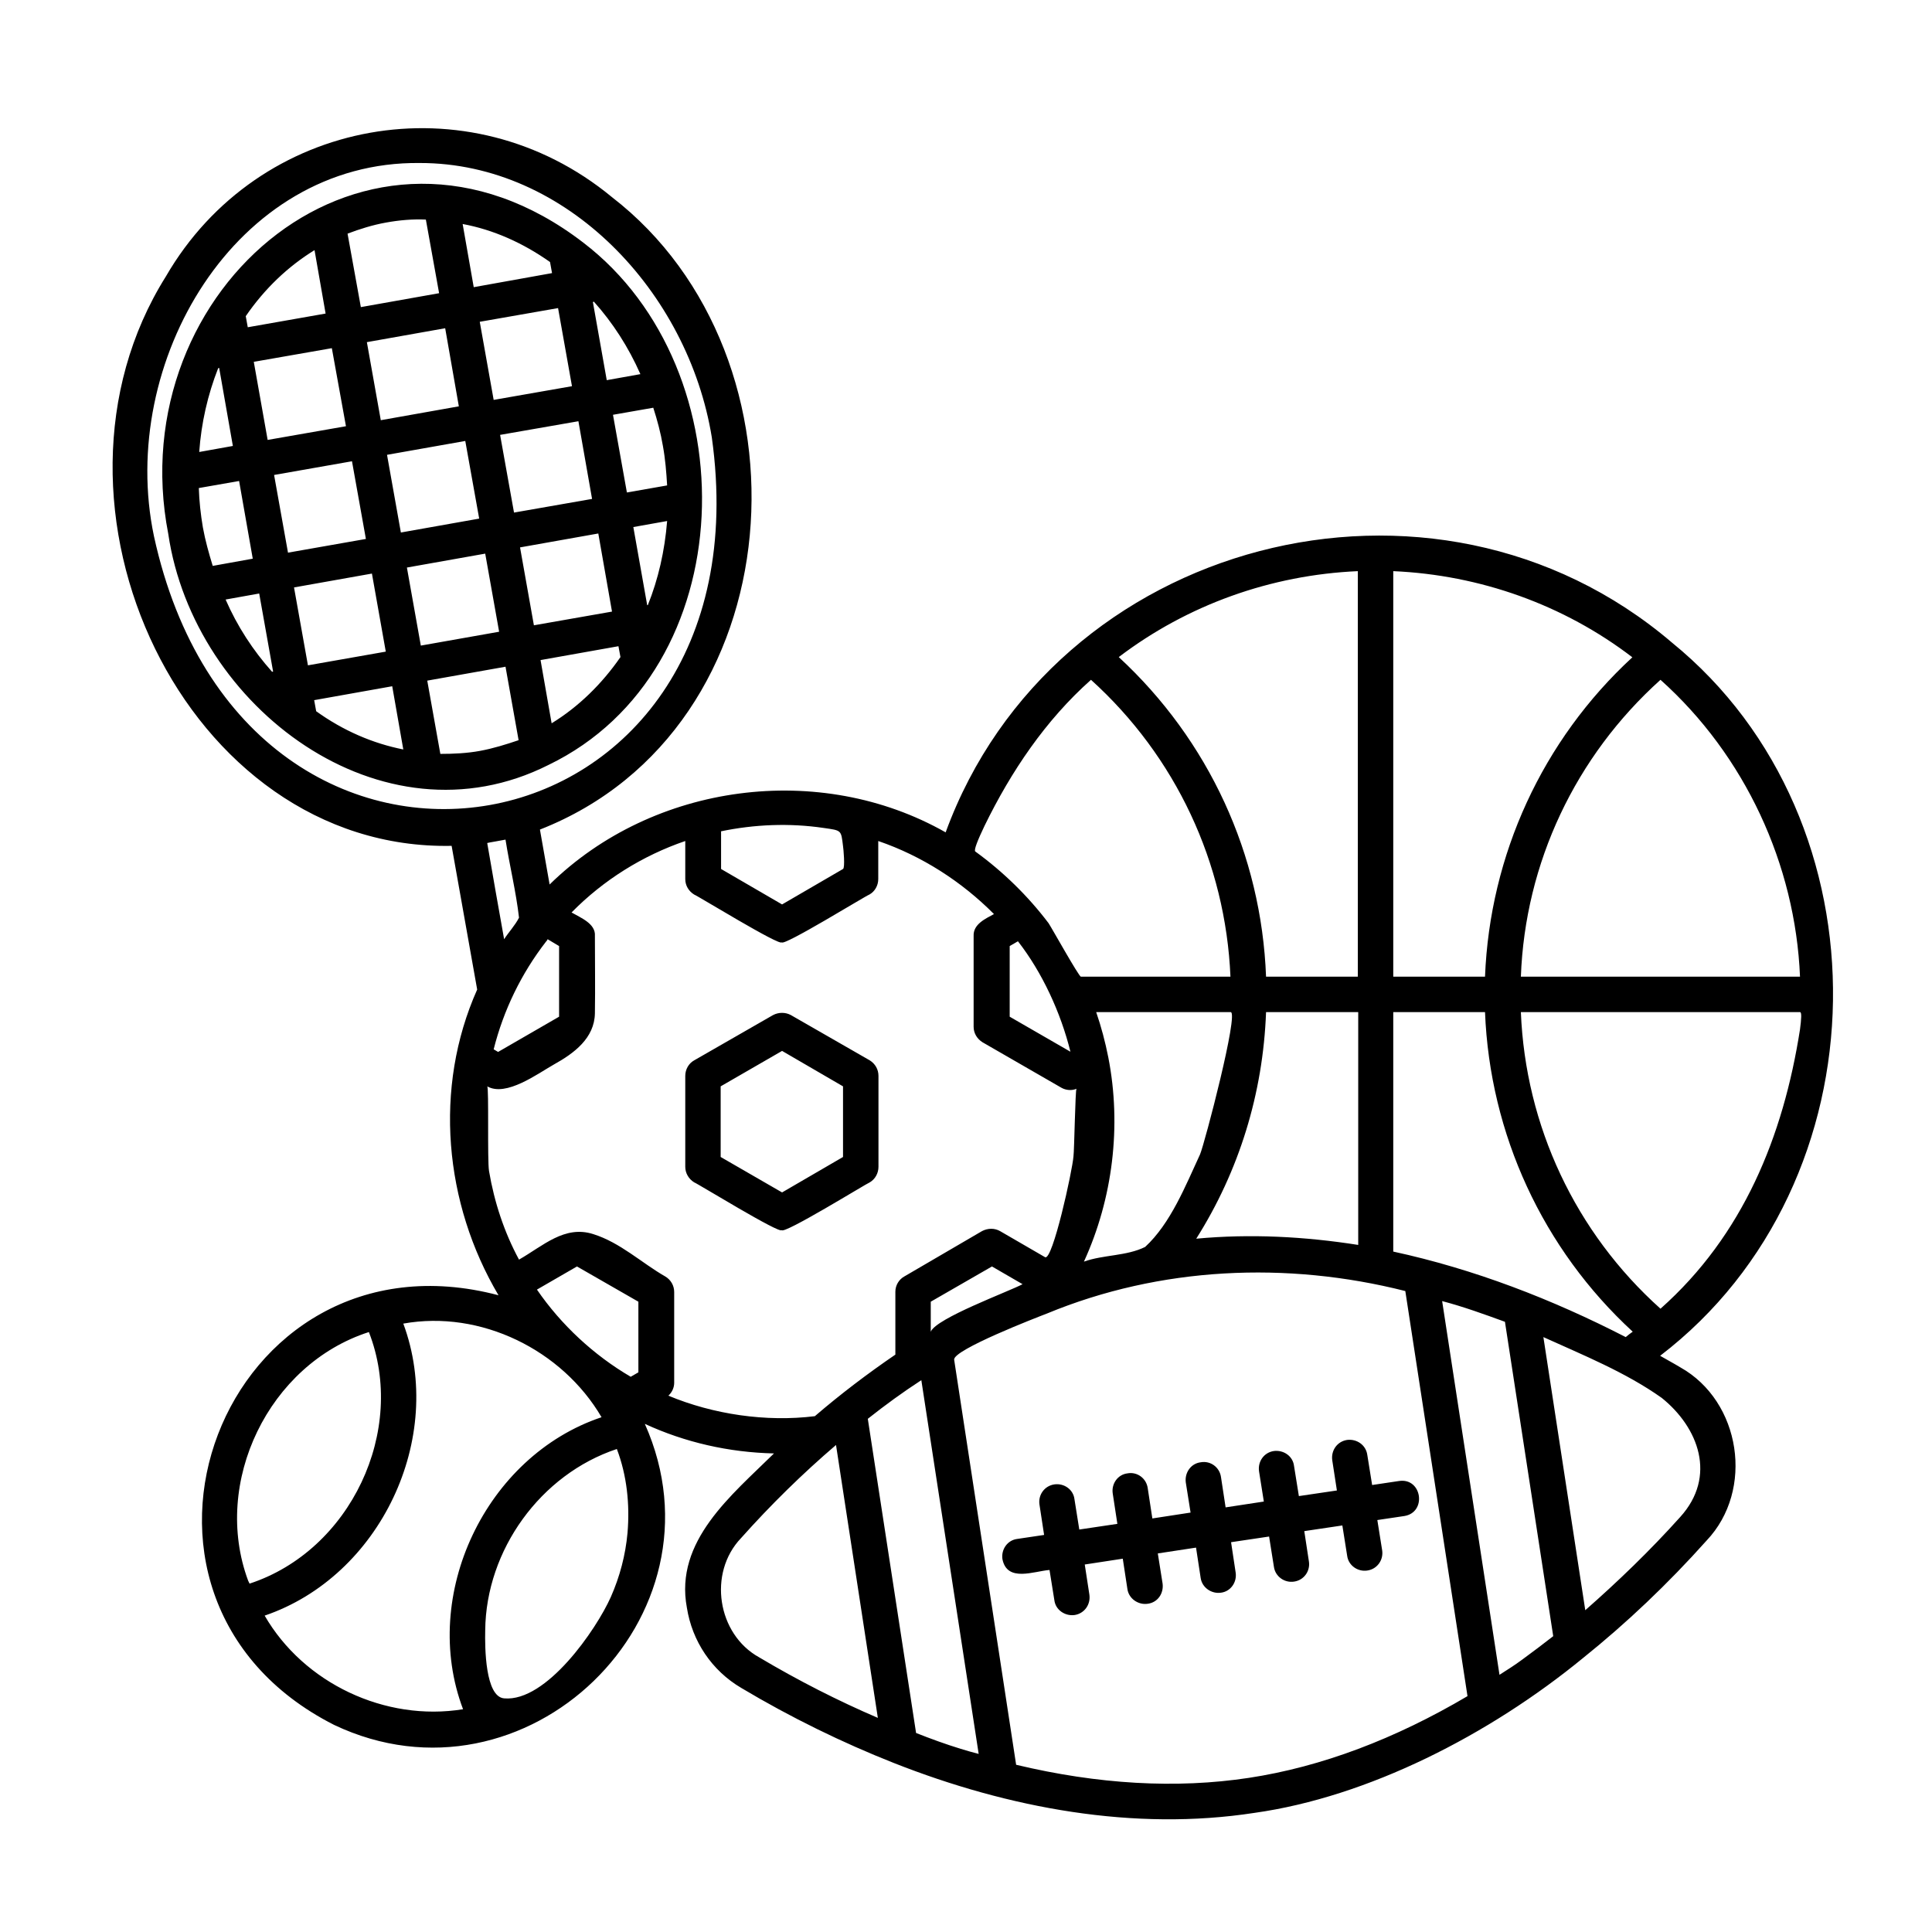<?xml version="1.0" encoding="UTF-8"?>
<svg xmlns="http://www.w3.org/2000/svg" xmlns:xlink="http://www.w3.org/1999/xlink" width="50" zoomAndPan="magnify" viewBox="0 0 37.5 37.5" height="50" preserveAspectRatio="xMidYMid meet" version="1.2">
  <defs>
    <clipPath id="90d4d2f4a6">
      <path d="M 2 2 L 36 2 L 36 35.547 L 2 35.547 Z M 2 2 "></path>
    </clipPath>
  </defs>
  <g id="aa72f3a495">
    <g clip-rule="nonzero" clip-path="url(#90d4d2f4a6)">
      <path style=" stroke:none;fill-rule:nonzero;fill:#000000;fill-opacity:1;" d="M 32.613 26.539 C 32.484 26.461 32.352 26.391 32.223 26.316 C 36.617 22.953 36.699 15.926 32.453 12.473 C 27.824 8.52 20.438 10.461 18.355 16.156 C 15.914 14.77 12.68 15.195 10.668 17.168 C 10.605 16.816 10.543 16.461 10.48 16.102 C 15.461 14.148 15.895 6.926 11.875 3.824 C 9.109 1.539 5.012 2.27 3.219 5.367 C 0.441 9.793 3.59 16.52 8.766 16.418 L 9.262 19.207 C 8.41 21.117 8.621 23.359 9.676 25.141 C 4.332 23.73 1.562 30.98 6.484 33.48 C 10.203 35.246 14.191 31.391 12.516 27.637 C 13.293 27.996 14.145 28.191 15.023 28.211 C 14.203 29.02 13.09 29.91 13.332 31.203 C 13.434 31.855 13.816 32.426 14.387 32.762 C 15.355 33.34 16.359 33.828 17.348 34.219 C 19.586 35.102 22.016 35.547 24.348 35.188 C 26.547 34.879 28.902 33.68 30.734 32.176 C 31.566 31.508 32.371 30.746 33.125 29.902 C 34.055 28.922 33.793 27.199 32.613 26.539 Z M 34.938 19.98 C 34.613 22.059 33.832 23.98 32.23 25.402 C 30.578 23.922 29.609 21.852 29.52 19.645 C 29.52 19.645 34.938 19.645 34.938 19.645 C 34.973 19.645 34.965 19.773 34.938 19.98 Z M 32.23 13.195 C 33.867 14.66 34.848 16.777 34.938 18.957 L 29.52 18.957 C 29.602 16.75 30.578 14.68 32.23 13.195 Z M 27.043 11.086 C 28.727 11.16 30.352 11.738 31.684 12.758 C 29.938 14.367 28.918 16.594 28.824 18.957 L 27.043 18.957 Z M 27.043 19.645 L 28.824 19.645 C 28.918 22.012 29.945 24.242 31.691 25.848 C 31.645 25.879 31.602 25.914 31.555 25.953 C 30.129 25.219 28.613 24.633 27.043 24.293 Z M 26.355 11.086 L 26.355 18.957 L 24.574 18.957 C 24.484 16.586 23.461 14.367 21.715 12.754 C 23.051 11.738 24.672 11.16 26.355 11.086 Z M 21.512 20.523 C 21.453 20.223 21.375 19.93 21.277 19.645 C 21.277 19.645 23.887 19.645 23.887 19.645 C 24.051 19.645 23.383 22.191 23.293 22.406 C 23.012 23.012 22.723 23.746 22.227 24.203 C 21.863 24.383 21.418 24.352 21.039 24.488 C 21.598 23.266 21.773 21.855 21.512 20.523 Z M 24.574 19.645 L 26.363 19.645 L 26.363 24.164 C 25.32 24 24.266 23.945 23.219 24.043 C 24.051 22.727 24.516 21.223 24.574 19.645 Z M 19.109 16.031 C 19.625 14.973 20.293 13.98 21.176 13.195 C 22.82 14.68 23.789 16.75 23.883 18.957 C 23.883 18.957 20.98 18.957 20.98 18.957 C 20.941 18.957 20.41 18.004 20.352 17.918 C 19.953 17.391 19.469 16.918 18.93 16.527 C 18.898 16.5 18.984 16.293 19.109 16.031 Z M 20.777 20.414 L 19.598 19.734 L 19.598 18.363 L 19.758 18.27 C 20.227 18.871 20.59 19.656 20.777 20.414 Z M 13.988 16.137 C 14.645 16 15.324 15.973 15.984 16.07 C 16.34 16.121 16.324 16.109 16.363 16.422 C 16.371 16.469 16.406 16.84 16.363 16.867 L 15.18 17.555 L 13.996 16.867 L 13.996 16.137 Z M 10.598 18.277 C 10.609 18.266 10.625 18.246 10.629 18.23 L 10.852 18.363 L 10.852 19.734 L 9.668 20.418 L 9.582 20.367 C 9.773 19.609 10.117 18.898 10.598 18.277 Z M 2.988 10.406 C 2.281 7.039 4.566 3.121 8.148 3.164 C 11.004 3.16 13.359 5.672 13.816 8.488 C 14.977 16.781 4.77 18.59 2.988 10.406 Z M 9.812 16.297 C 9.891 16.801 10.016 17.305 10.074 17.812 C 9.996 17.965 9.875 18.09 9.785 18.23 C 9.676 17.613 9.562 16.984 9.457 16.363 C 9.453 16.359 9.785 16.305 9.812 16.297 Z M 4.816 30.68 C 4.109 28.773 5.215 26.48 7.16 25.855 C 7.906 27.766 6.801 30.098 4.844 30.738 C 4.836 30.719 4.824 30.699 4.816 30.68 Z M 8.988 33.176 C 7.48 33.422 5.895 32.672 5.137 31.359 C 7.383 30.594 8.652 27.91 7.828 25.691 C 9.328 25.422 10.91 26.199 11.676 27.508 C 9.426 28.262 8.148 30.961 8.988 33.176 Z M 12.18 29.754 C 12.141 30.184 12.031 30.602 11.855 31 C 11.574 31.629 10.605 33.039 9.785 32.965 C 9.418 32.934 9.41 31.98 9.418 31.641 C 9.434 30.086 10.492 28.617 11.973 28.125 C 12.168 28.637 12.227 29.199 12.18 29.754 Z M 12.391 26.637 L 12.242 26.723 C 11.527 26.305 10.891 25.715 10.422 25.031 L 11.199 24.582 L 12.391 25.266 Z M 12.973 27.09 C 13.047 27.023 13.086 26.93 13.086 26.84 L 13.086 25.078 C 13.086 24.953 13.02 24.84 12.914 24.777 C 12.457 24.516 12.039 24.117 11.512 23.953 C 10.957 23.777 10.539 24.184 10.074 24.449 C 9.785 23.914 9.594 23.332 9.492 22.73 C 9.457 22.531 9.492 21.105 9.457 21.086 C 9.824 21.297 10.441 20.836 10.754 20.66 C 11.141 20.445 11.539 20.152 11.547 19.668 C 11.555 19.164 11.547 18.664 11.547 18.168 C 11.566 17.926 11.266 17.812 11.094 17.711 C 11.711 17.082 12.477 16.605 13.301 16.324 L 13.301 17.062 C 13.301 17.188 13.367 17.297 13.473 17.363 C 13.535 17.383 15.148 18.375 15.172 18.289 C 15.191 18.383 16.809 17.383 16.875 17.363 C 16.98 17.305 17.047 17.188 17.047 17.062 L 17.047 16.324 C 17.891 16.613 18.664 17.109 19.293 17.742 C 19.129 17.832 18.887 17.938 18.898 18.168 C 18.898 18.168 18.898 19.93 18.898 19.93 C 18.898 20.055 18.965 20.164 19.07 20.23 L 20.602 21.113 C 20.691 21.164 20.805 21.172 20.895 21.133 C 20.871 21.137 20.852 22.34 20.836 22.445 C 20.816 22.719 20.43 24.48 20.285 24.402 C 20.285 24.402 19.41 23.895 19.41 23.895 C 19.305 23.836 19.176 23.836 19.062 23.895 L 17.551 24.777 C 17.445 24.836 17.379 24.953 17.379 25.07 C 17.379 25.07 17.379 26.293 17.379 26.293 C 16.836 26.664 16.312 27.062 15.816 27.488 C 14.867 27.605 13.844 27.453 12.973 27.09 Z M 19.848 24.926 C 19.578 25.07 18.172 25.586 18.066 25.848 L 18.066 25.266 L 19.254 24.582 Z M 14.734 32.168 C 13.922 31.719 13.738 30.531 14.383 29.855 C 14.957 29.211 15.578 28.602 16.227 28.047 L 17.039 33.344 C 16.266 33.012 15.496 32.621 14.734 32.168 Z M 18.648 33.945 C 18.355 33.855 18.066 33.75 17.781 33.637 L 16.844 27.539 C 17.184 27.27 17.523 27.023 17.883 26.789 L 18.996 34.043 C 18.879 34.012 18.77 33.984 18.648 33.945 Z M 24.242 34.508 C 22.828 34.723 21.309 34.633 19.723 34.254 C 19.723 34.254 18.52 26.391 18.52 26.391 C 18.5 26.199 20.117 25.574 20.32 25.496 C 22.52 24.586 24.977 24.477 27.277 25.059 L 28.484 32.922 C 27.082 33.75 25.656 34.293 24.242 34.508 Z M 29.543 32.215 C 29.402 32.32 29.258 32.41 29.105 32.508 L 27.992 25.254 C 28.406 25.363 28.805 25.508 29.211 25.656 L 30.148 31.758 C 29.949 31.914 29.746 32.066 29.543 32.215 Z M 32.613 29.445 C 32.027 30.098 31.402 30.699 30.77 31.254 L 29.957 25.953 C 30.734 26.305 31.555 26.637 32.254 27.133 C 32.969 27.707 33.328 28.656 32.613 29.445 Z M 27.156 28.746 C 27.602 28.68 27.699 29.355 27.258 29.426 C 27.258 29.426 26.734 29.504 26.734 29.504 L 26.828 30.094 C 26.855 30.281 26.73 30.457 26.539 30.484 C 26.355 30.512 26.172 30.387 26.148 30.195 C 26.148 30.195 26.055 29.609 26.055 29.609 L 25.316 29.719 L 25.406 30.309 C 25.434 30.496 25.309 30.672 25.117 30.699 C 24.934 30.727 24.754 30.602 24.727 30.414 C 24.727 30.414 24.633 29.824 24.633 29.824 L 23.895 29.934 L 23.984 30.523 C 24.012 30.711 23.887 30.891 23.699 30.914 C 23.516 30.941 23.332 30.816 23.305 30.629 C 23.305 30.629 23.215 30.039 23.215 30.039 L 22.473 30.152 L 22.566 30.738 C 22.59 30.93 22.469 31.105 22.277 31.129 C 22.094 31.156 21.91 31.031 21.883 30.844 C 21.883 30.844 21.793 30.254 21.793 30.254 L 21.055 30.367 L 21.145 30.953 C 21.172 31.145 21.047 31.32 20.855 31.348 C 20.672 31.371 20.488 31.25 20.465 31.059 C 20.465 31.059 20.371 30.473 20.371 30.473 C 20.07 30.496 19.547 30.719 19.457 30.262 C 19.43 30.074 19.555 29.895 19.742 29.871 L 20.266 29.793 L 20.176 29.203 C 20.148 29.016 20.273 28.84 20.465 28.812 C 20.652 28.785 20.832 28.91 20.855 29.098 L 20.949 29.688 L 21.688 29.578 L 21.598 28.988 C 21.57 28.801 21.695 28.621 21.883 28.598 C 22.074 28.562 22.25 28.695 22.277 28.883 L 22.367 29.473 L 23.109 29.359 L 23.016 28.773 C 22.992 28.582 23.117 28.406 23.305 28.383 C 23.496 28.348 23.672 28.48 23.699 28.668 L 23.789 29.258 L 24.531 29.145 L 24.438 28.559 C 24.41 28.367 24.535 28.191 24.727 28.164 C 24.914 28.141 25.094 28.262 25.117 28.453 L 25.211 29.039 L 25.949 28.93 L 25.859 28.344 C 25.832 28.152 25.957 27.977 26.148 27.949 C 26.336 27.926 26.512 28.047 26.539 28.238 L 26.633 28.824 Z M 16.883 22.949 C 16.988 22.887 17.051 22.77 17.051 22.648 L 17.051 20.883 C 17.051 20.758 16.988 20.648 16.883 20.582 L 15.352 19.703 C 15.246 19.645 15.113 19.645 15.004 19.703 L 13.473 20.582 C 13.367 20.641 13.301 20.758 13.301 20.883 L 13.301 22.648 C 13.301 22.77 13.367 22.883 13.473 22.949 C 13.535 22.969 15.152 23.965 15.172 23.875 C 15.199 23.973 16.824 22.969 16.883 22.949 Z M 13.988 22.457 L 13.988 21.086 L 15.18 20.398 L 16.363 21.086 L 16.363 22.457 L 15.18 23.145 Z M 10.645 14.848 C 14.441 13.016 14.551 7.18 11.324 4.711 C 7.152 1.5 2.336 5.582 3.266 10.363 C 3.762 13.727 7.41 16.477 10.645 14.848 Z M 12.574 11.746 L 12.562 11.746 L 12.293 10.23 L 12.949 10.113 C 12.902 10.695 12.777 11.242 12.574 11.746 Z M 12.867 8.656 C 12.914 8.914 12.934 9.168 12.949 9.422 L 12.168 9.559 L 11.898 8.051 L 12.68 7.914 C 12.758 8.156 12.824 8.402 12.867 8.656 Z M 11.527 5.855 C 11.895 6.266 12.199 6.738 12.43 7.262 L 11.777 7.379 L 11.508 5.863 Z M 11.492 9.684 L 9.977 9.949 L 9.707 8.441 L 11.227 8.176 Z M 11.102 7.496 L 9.582 7.762 L 9.312 6.246 L 10.832 5.98 Z M 10.676 5.086 L 10.715 5.301 L 9.195 5.574 L 8.98 4.348 C 9.57 4.457 10.145 4.711 10.676 5.086 Z M 9.301 10.066 L 7.781 10.336 L 7.512 8.828 L 9.031 8.559 Z M 8.641 6.371 L 8.906 7.887 L 7.391 8.156 L 7.121 6.641 Z M 7.492 4.32 C 7.75 4.273 8.012 4.25 8.266 4.262 L 8.523 5.691 L 7.004 5.961 L 6.746 4.535 C 6.984 4.445 7.23 4.367 7.492 4.32 Z M 6.715 8.273 L 5.195 8.539 L 4.926 7.023 L 6.441 6.758 Z M 6.105 4.855 L 6.32 6.086 L 4.809 6.352 L 4.77 6.137 C 5.137 5.602 5.59 5.172 6.105 4.855 Z M 4.234 7.148 L 4.254 7.141 L 4.52 8.656 L 3.867 8.773 C 3.906 8.215 4.031 7.664 4.234 7.148 Z M 3.938 10.238 C 3.895 9.984 3.867 9.73 3.859 9.473 L 4.641 9.336 L 4.906 10.844 L 4.129 10.984 C 4.055 10.742 3.984 10.492 3.938 10.238 Z M 5.281 13.039 C 4.914 12.629 4.605 12.156 4.379 11.637 L 5.031 11.52 L 5.301 13.035 Z M 5.59 10.727 L 5.32 9.219 L 6.832 8.953 L 7.102 10.461 Z M 5.707 11.402 L 7.219 11.133 L 7.488 12.648 L 5.977 12.914 Z M 6.137 13.805 L 6.098 13.59 L 7.613 13.32 L 7.828 14.547 C 7.238 14.43 6.664 14.184 6.137 13.805 Z M 7.898 11.016 L 9.418 10.746 L 9.688 12.262 L 8.168 12.531 Z M 9.32 14.574 C 9.066 14.621 8.805 14.633 8.547 14.633 L 8.293 13.211 L 9.812 12.941 L 10.066 14.367 C 9.824 14.449 9.574 14.527 9.32 14.574 Z M 10.094 10.625 L 11.613 10.355 L 11.879 11.871 L 10.363 12.137 Z M 12.004 12.543 L 12.043 12.754 C 11.684 13.273 11.23 13.719 10.707 14.039 L 10.492 12.812 Z M 12.004 12.543 "></path>
    </g>
  </g>
</svg>
